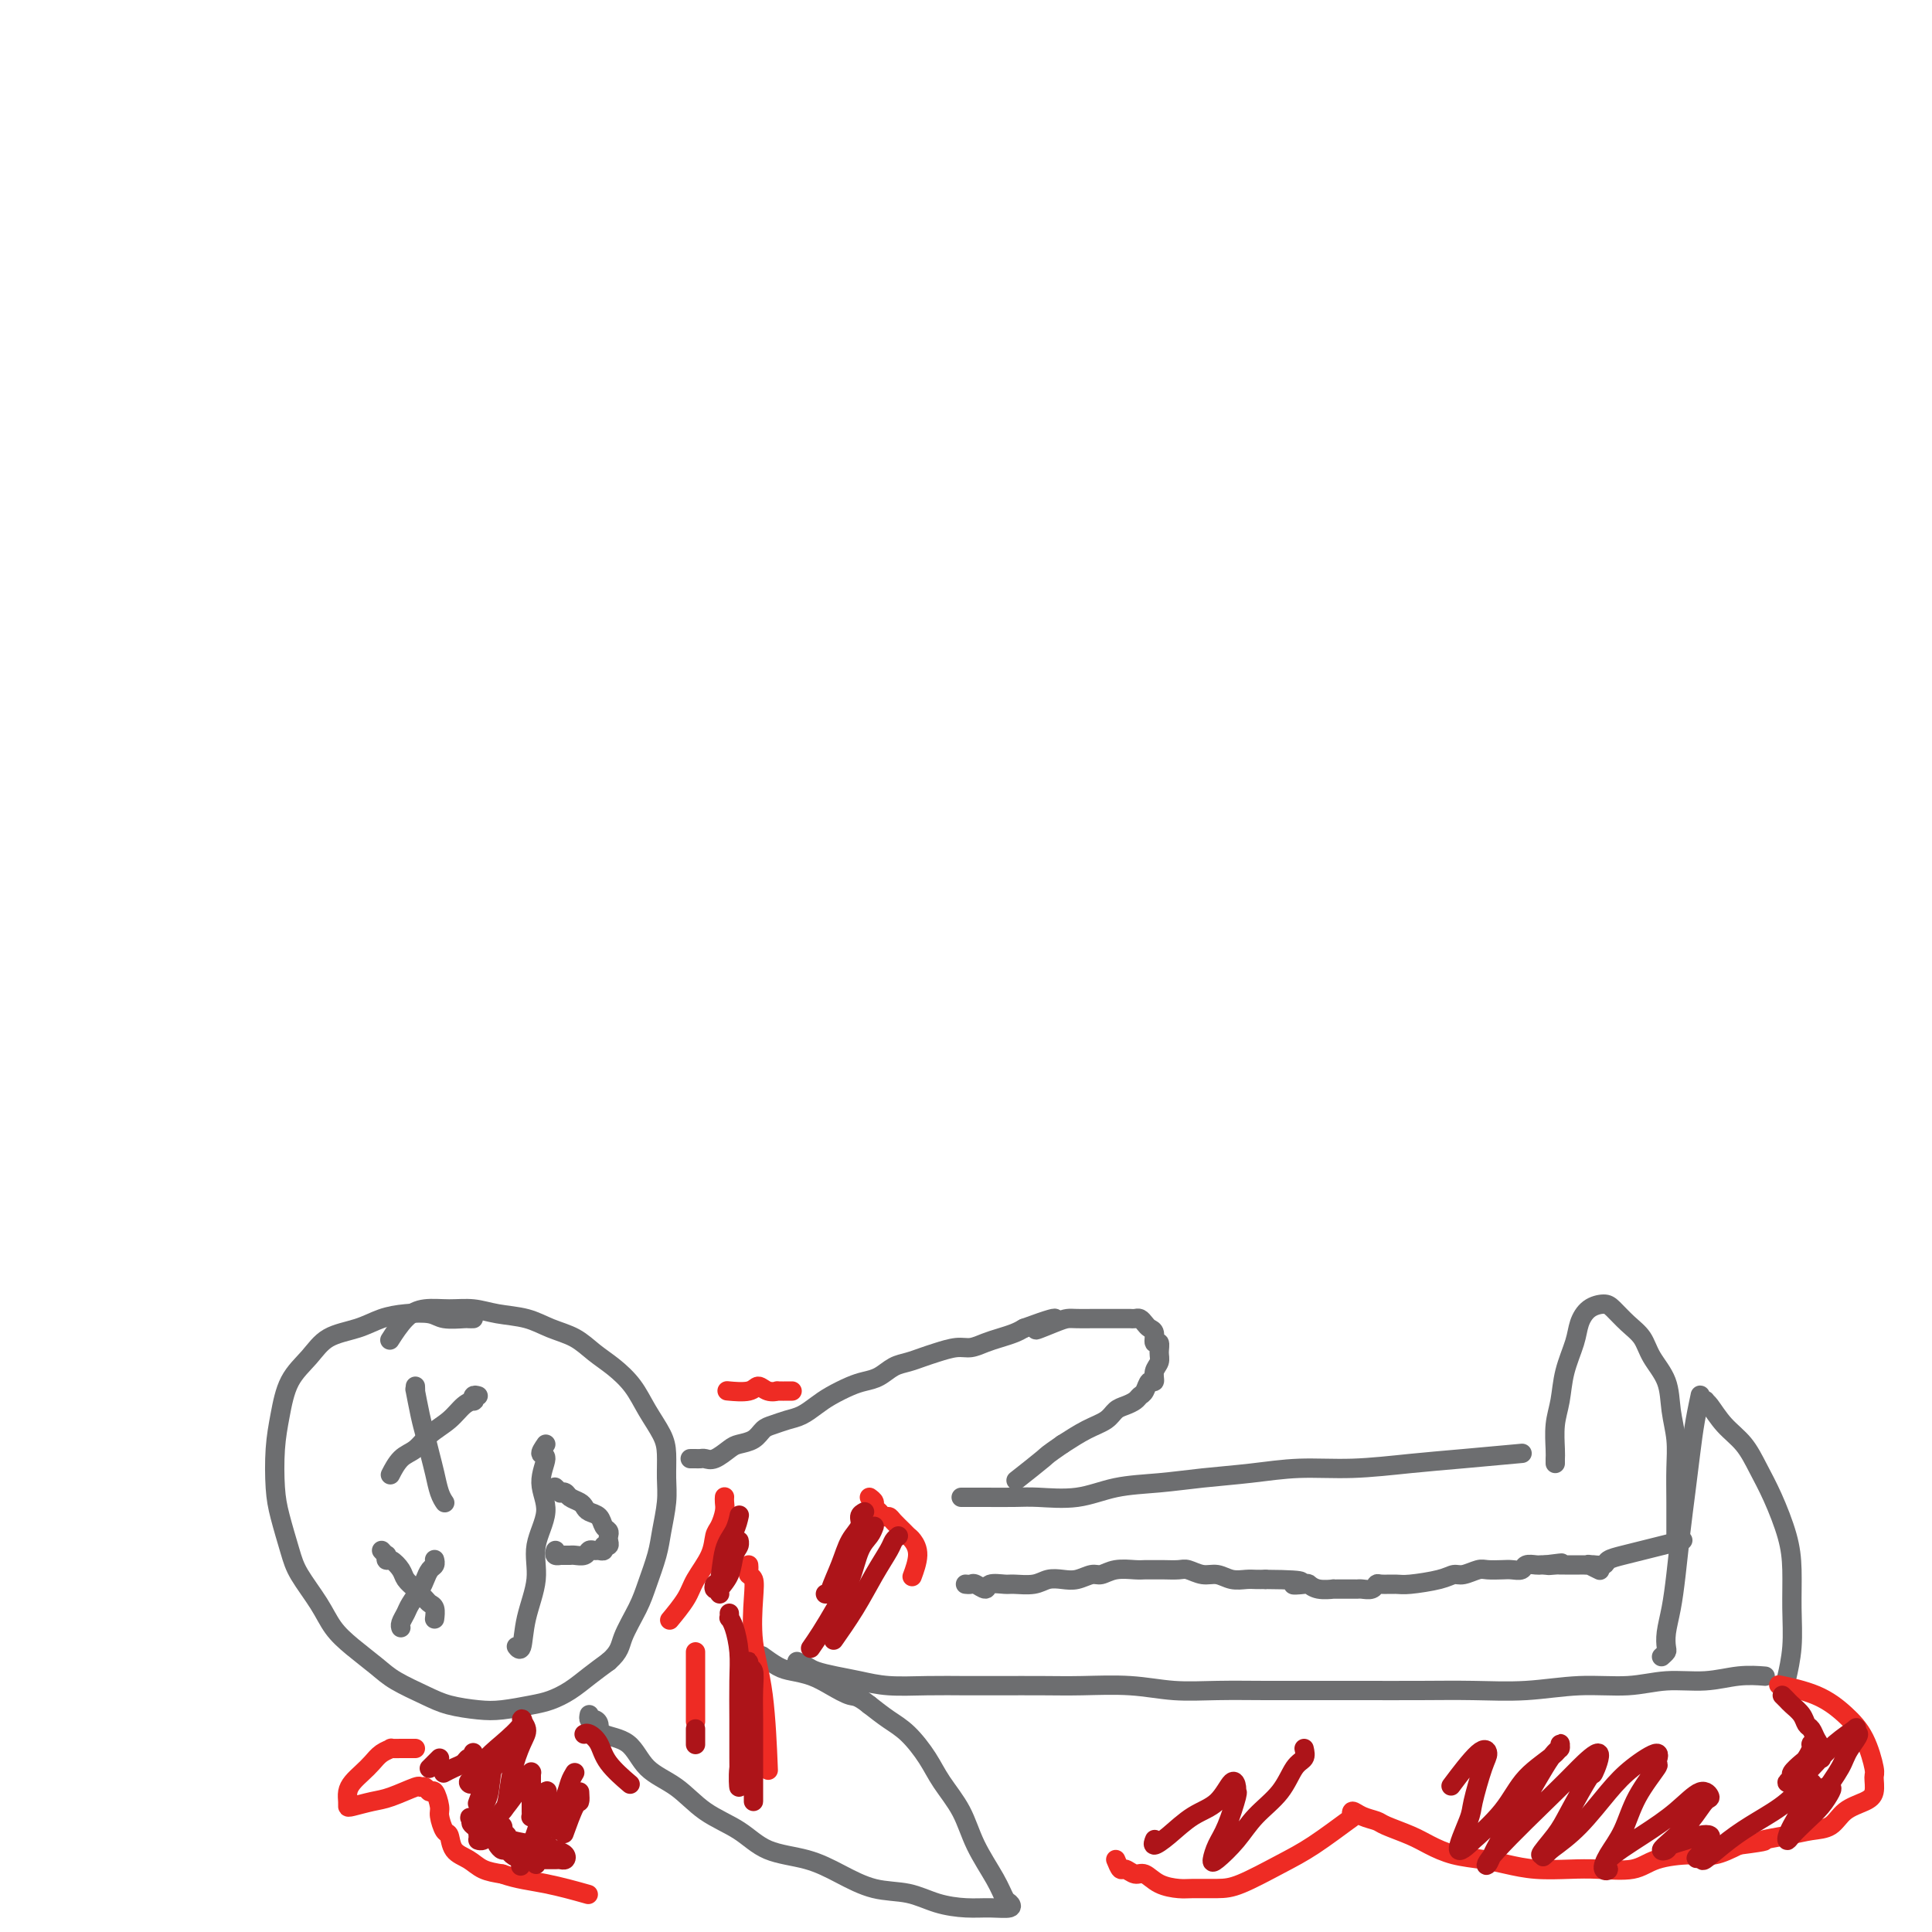 <svg viewBox='0 0 400 400' version='1.1' xmlns='http://www.w3.org/2000/svg' xmlns:xlink='http://www.w3.org/1999/xlink'><g fill='none' stroke='rgb(109,110,112)' stroke-width='4' stroke-linecap='round' stroke-linejoin='round'><path d='M98,273c-0.415,0.008 -0.830,0.016 -1,0c-0.170,-0.016 -0.096,-0.055 -1,0c-0.904,0.055 -2.788,0.203 -4,0c-1.212,-0.203 -1.752,-0.758 -3,-1c-1.248,-0.242 -3.204,-0.173 -5,0c-1.796,0.173 -3.433,0.448 -5,1c-1.567,0.552 -3.064,1.381 -5,2c-1.936,0.619 -4.312,1.029 -6,2c-1.688,0.971 -2.687,2.503 -4,4c-1.313,1.497 -2.938,2.960 -4,5c-1.062,2.040 -1.560,4.657 -2,7c-0.440,2.343 -0.821,4.414 -1,7c-0.179,2.586 -0.154,5.688 0,8c0.154,2.312 0.438,3.833 1,6c0.562,2.167 1.401,4.981 2,7c0.599,2.019 0.958,3.244 2,5c1.042,1.756 2.769,4.045 4,6c1.231,1.955 1.967,3.577 3,5c1.033,1.423 2.364,2.647 4,4c1.636,1.353 3.578,2.835 5,4c1.422,1.165 2.324,2.012 4,3c1.676,0.988 4.125,2.118 6,3c1.875,0.882 3.176,1.516 5,2c1.824,0.484 4.171,0.818 6,1c1.829,0.182 3.139,0.212 5,0c1.861,-0.212 4.272,-0.664 6,-1c1.728,-0.336 2.772,-0.554 4,-1c1.228,-0.446 2.638,-1.120 4,-2c1.362,-0.880 2.675,-1.966 4,-3c1.325,-1.034 2.663,-2.017 4,-3'/><path d='M126,344c2.378,-2.065 2.325,-3.229 3,-5c0.675,-1.771 2.080,-4.150 3,-6c0.920,-1.850 1.357,-3.172 2,-5c0.643,-1.828 1.493,-4.162 2,-6c0.507,-1.838 0.670,-3.179 1,-5c0.330,-1.821 0.825,-4.121 1,-6c0.175,-1.879 0.028,-3.338 0,-5c-0.028,-1.662 0.061,-3.526 0,-5c-0.061,-1.474 -0.273,-2.558 -1,-4c-0.727,-1.442 -1.967,-3.244 -3,-5c-1.033,-1.756 -1.857,-3.467 -3,-5c-1.143,-1.533 -2.603,-2.887 -4,-4c-1.397,-1.113 -2.729,-1.986 -4,-3c-1.271,-1.014 -2.481,-2.171 -4,-3c-1.519,-0.829 -3.346,-1.332 -5,-2c-1.654,-0.668 -3.135,-1.500 -5,-2c-1.865,-0.500 -4.116,-0.666 -6,-1c-1.884,-0.334 -3.402,-0.835 -5,-1c-1.598,-0.165 -3.276,0.005 -5,0c-1.724,-0.005 -3.493,-0.187 -5,0c-1.507,0.187 -2.752,0.743 -4,2c-1.248,1.257 -2.499,3.216 -3,4c-0.501,0.784 -0.250,0.392 0,0'/><path d='M86,287c0.024,0.549 0.048,1.098 0,1c-0.048,-0.098 -0.167,-0.841 0,0c0.167,0.841 0.622,3.268 1,5c0.378,1.732 0.679,2.769 1,4c0.321,1.231 0.661,2.656 1,4c0.339,1.344 0.679,2.608 1,4c0.321,1.392 0.625,2.913 1,4c0.375,1.087 0.821,1.739 1,2c0.179,0.261 0.089,0.130 0,0'/><path d='M99,289c-0.411,-0.116 -0.822,-0.232 -1,0c-0.178,0.232 -0.123,0.813 0,1c0.123,0.187 0.315,-0.021 0,0c-0.315,0.021 -1.137,0.269 -2,1c-0.863,0.731 -1.766,1.944 -3,3c-1.234,1.056 -2.800,1.954 -4,3c-1.200,1.046 -2.033,2.239 -3,3c-0.967,0.761 -2.068,1.089 -3,2c-0.932,0.911 -1.695,2.403 -2,3c-0.305,0.597 -0.153,0.298 0,0'/><path d='M79,321c0.419,0.456 0.837,0.913 1,1c0.163,0.087 0.070,-0.195 0,0c-0.070,0.195 -0.118,0.867 0,1c0.118,0.133 0.403,-0.273 1,0c0.597,0.273 1.508,1.225 2,2c0.492,0.775 0.566,1.372 1,2c0.434,0.628 1.226,1.286 2,2c0.774,0.714 1.528,1.484 2,2c0.472,0.516 0.663,0.777 1,1c0.337,0.223 0.822,0.406 1,1c0.178,0.594 0.051,1.598 0,2c-0.051,0.402 -0.025,0.201 0,0'/><path d='M90,323c-0.023,-0.096 -0.047,-0.193 0,0c0.047,0.193 0.163,0.674 0,1c-0.163,0.326 -0.607,0.496 -1,1c-0.393,0.504 -0.736,1.343 -1,2c-0.264,0.657 -0.449,1.132 -1,2c-0.551,0.868 -1.468,2.128 -2,3c-0.532,0.872 -0.679,1.358 -1,2c-0.321,0.642 -0.817,1.442 -1,2c-0.183,0.558 -0.052,0.874 0,1c0.052,0.126 0.026,0.063 0,0'/><path d='M113,299c-0.579,0.847 -1.158,1.694 -1,2c0.158,0.306 1.053,0.070 1,1c-0.053,0.930 -1.054,3.026 -1,5c0.054,1.974 1.164,3.826 1,6c-0.164,2.174 -1.603,4.670 -2,7c-0.397,2.330 0.247,4.495 0,7c-0.247,2.505 -1.387,5.351 -2,8c-0.613,2.649 -0.700,5.102 -1,6c-0.300,0.898 -0.811,0.242 -1,0c-0.189,-0.242 -0.054,-0.069 0,0c0.054,0.069 0.027,0.035 0,0'/><path d='M115,321c-0.120,0.423 -0.239,0.845 0,1c0.239,0.155 0.837,0.041 1,0c0.163,-0.041 -0.107,-0.010 0,0c0.107,0.010 0.592,-0.001 1,0c0.408,0.001 0.739,0.014 1,0c0.261,-0.014 0.451,-0.057 1,0c0.549,0.057 1.458,0.212 2,0c0.542,-0.212 0.719,-0.793 1,-1c0.281,-0.207 0.668,-0.041 1,0c0.332,0.041 0.611,-0.045 1,0c0.389,0.045 0.889,0.219 1,0c0.111,-0.219 -0.165,-0.833 0,-1c0.165,-0.167 0.773,0.111 1,0c0.227,-0.111 0.073,-0.611 0,-1c-0.073,-0.389 -0.065,-0.668 0,-1c0.065,-0.332 0.186,-0.719 0,-1c-0.186,-0.281 -0.679,-0.457 -1,-1c-0.321,-0.543 -0.471,-1.455 -1,-2c-0.529,-0.545 -1.437,-0.724 -2,-1c-0.563,-0.276 -0.782,-0.649 -1,-1c-0.218,-0.351 -0.436,-0.682 -1,-1c-0.564,-0.318 -1.475,-0.625 -2,-1c-0.525,-0.375 -0.663,-0.819 -1,-1c-0.337,-0.181 -0.874,-0.100 -1,0c-0.126,0.100 0.158,0.219 0,0c-0.158,-0.219 -0.760,-0.777 -1,-1c-0.240,-0.223 -0.120,-0.112 0,0'/><path d='M143,302c-0.088,0.001 -0.176,0.002 0,0c0.176,-0.002 0.618,-0.007 1,0c0.382,0.007 0.706,0.027 1,0c0.294,-0.027 0.558,-0.100 1,0c0.442,0.100 1.063,0.374 2,0c0.937,-0.374 2.190,-1.395 3,-2c0.810,-0.605 1.179,-0.792 2,-1c0.821,-0.208 2.096,-0.436 3,-1c0.904,-0.564 1.439,-1.464 2,-2c0.561,-0.536 1.149,-0.710 2,-1c0.851,-0.290 1.964,-0.697 3,-1c1.036,-0.303 1.996,-0.501 3,-1c1.004,-0.499 2.054,-1.298 3,-2c0.946,-0.702 1.789,-1.305 3,-2c1.211,-0.695 2.788,-1.482 4,-2c1.212,-0.518 2.057,-0.769 3,-1c0.943,-0.231 1.984,-0.443 3,-1c1.016,-0.557 2.008,-1.460 3,-2c0.992,-0.540 1.984,-0.718 3,-1c1.016,-0.282 2.057,-0.667 3,-1c0.943,-0.333 1.788,-0.614 3,-1c1.212,-0.386 2.789,-0.877 4,-1c1.211,-0.123 2.054,0.122 3,0c0.946,-0.122 1.996,-0.610 3,-1c1.004,-0.390 1.963,-0.682 3,-1c1.037,-0.318 2.154,-0.662 3,-1c0.846,-0.338 1.423,-0.669 2,-1'/><path d='M212,275c11.215,-4.132 4.753,-0.964 3,0c-1.753,0.964 1.203,-0.278 3,-1c1.797,-0.722 2.435,-0.926 3,-1c0.565,-0.074 1.057,-0.020 2,0c0.943,0.020 2.336,0.005 3,0c0.664,-0.005 0.598,-0.001 1,0c0.402,0.001 1.274,0.001 2,0c0.726,-0.001 1.308,-0.001 2,0c0.692,0.001 1.495,0.003 2,0c0.505,-0.003 0.712,-0.012 1,0c0.288,0.012 0.655,0.043 1,0c0.345,-0.043 0.666,-0.161 1,0c0.334,0.161 0.682,0.602 1,1c0.318,0.398 0.607,0.754 1,1c0.393,0.246 0.891,0.384 1,1c0.109,0.616 -0.171,1.712 0,2c0.171,0.288 0.793,-0.230 1,0c0.207,0.230 -0.000,1.209 0,2c0.000,0.791 0.207,1.396 0,2c-0.207,0.604 -0.829,1.209 -1,2c-0.171,0.791 0.110,1.770 0,2c-0.110,0.230 -0.610,-0.289 -1,0c-0.390,0.289 -0.671,1.386 -1,2c-0.329,0.614 -0.706,0.745 -1,1c-0.294,0.255 -0.507,0.634 -1,1c-0.493,0.366 -1.268,0.720 -2,1c-0.732,0.280 -1.423,0.488 -2,1c-0.577,0.512 -1.040,1.330 -2,2c-0.960,0.670 -2.417,1.191 -4,2c-1.583,0.809 -3.291,1.904 -5,3'/><path d='M220,299c-3.548,2.452 -2.917,2.083 -4,3c-1.083,0.917 -3.881,3.119 -5,4c-1.119,0.881 -0.560,0.440 0,0'/><path d='M122,355c-0.082,0.439 -0.163,0.877 0,1c0.163,0.123 0.572,-0.070 1,0c0.428,0.070 0.875,0.404 1,1c0.125,0.596 -0.073,1.454 1,2c1.073,0.546 3.416,0.781 5,2c1.584,1.219 2.409,3.422 4,5c1.591,1.578 3.950,2.529 6,4c2.050,1.471 3.792,3.460 6,5c2.208,1.540 4.882,2.630 7,4c2.118,1.370 3.682,3.020 6,4c2.318,0.980 5.391,1.288 8,2c2.609,0.712 4.752,1.827 7,3c2.248,1.173 4.599,2.405 7,3c2.401,0.595 4.851,0.553 7,1c2.149,0.447 3.999,1.384 6,2c2.001,0.616 4.155,0.910 6,1c1.845,0.090 3.380,-0.024 5,0c1.620,0.024 3.325,0.186 4,0c0.675,-0.186 0.320,-0.719 0,-1c-0.320,-0.281 -0.606,-0.311 -1,-1c-0.394,-0.689 -0.894,-2.038 -2,-4c-1.106,-1.962 -2.816,-4.539 -4,-7c-1.184,-2.461 -1.842,-4.808 -3,-7c-1.158,-2.192 -2.816,-4.228 -4,-6c-1.184,-1.772 -1.895,-3.279 -3,-5c-1.105,-1.721 -2.605,-3.656 -4,-5c-1.395,-1.344 -2.684,-2.098 -4,-3c-1.316,-0.902 -2.658,-1.951 -4,-3'/><path d='M180,353c-2.570,-2.062 -2.994,-1.717 -4,-2c-1.006,-0.283 -2.592,-1.194 -4,-2c-1.408,-0.806 -2.636,-1.508 -4,-2c-1.364,-0.492 -2.863,-0.773 -4,-1c-1.137,-0.227 -1.913,-0.401 -3,-1c-1.087,-0.599 -2.485,-1.623 -3,-2c-0.515,-0.377 -0.147,-0.108 0,0c0.147,0.108 0.074,0.054 0,0'/><path d='M165,344c0.709,0.334 1.418,0.668 2,1c0.582,0.332 1.037,0.663 2,1c0.963,0.337 2.433,0.679 4,1c1.567,0.321 3.230,0.622 5,1c1.770,0.378 3.647,0.833 6,1c2.353,0.167 5.181,0.045 8,0c2.819,-0.045 5.630,-0.013 8,0c2.370,0.013 4.301,0.007 7,0c2.699,-0.007 6.167,-0.016 9,0c2.833,0.016 5.030,0.057 8,0c2.970,-0.057 6.713,-0.211 10,0c3.287,0.211 6.116,0.789 9,1c2.884,0.211 5.821,0.057 9,0c3.179,-0.057 6.600,-0.015 10,0c3.400,0.015 6.778,0.005 10,0c3.222,-0.005 6.286,-0.005 10,0c3.714,0.005 8.077,0.017 12,0c3.923,-0.017 7.407,-0.061 11,0c3.593,0.061 7.295,0.228 11,0c3.705,-0.228 7.413,-0.849 11,-1c3.587,-0.151 7.053,0.170 10,0c2.947,-0.170 5.375,-0.830 8,-1c2.625,-0.170 5.446,0.150 8,0c2.554,-0.150 4.842,-0.771 7,-1c2.158,-0.229 4.188,-0.065 5,0c0.812,0.065 0.406,0.033 0,0'/><path d='M199,310c1.197,0.001 2.393,0.002 3,0c0.607,-0.002 0.623,-0.007 2,0c1.377,0.007 4.115,0.027 6,0c1.885,-0.027 2.916,-0.101 5,0c2.084,0.101 5.222,0.378 8,0c2.778,-0.378 5.197,-1.412 8,-2c2.803,-0.588 5.990,-0.731 9,-1c3.010,-0.269 5.841,-0.664 9,-1c3.159,-0.336 6.645,-0.615 10,-1c3.355,-0.385 6.578,-0.877 10,-1c3.422,-0.123 7.041,0.125 11,0c3.959,-0.125 8.257,-0.621 12,-1c3.743,-0.379 6.931,-0.640 11,-1c4.069,-0.360 9.020,-0.817 11,-1c1.980,-0.183 0.990,-0.091 0,0'/><path d='M322,303c-0.007,-0.317 -0.014,-0.635 0,-1c0.014,-0.365 0.049,-0.779 0,-2c-0.049,-1.221 -0.182,-3.250 0,-5c0.182,-1.750 0.681,-3.222 1,-5c0.319,-1.778 0.460,-3.864 1,-6c0.540,-2.136 1.481,-4.322 2,-6c0.519,-1.678 0.617,-2.847 1,-4c0.383,-1.153 1.051,-2.290 2,-3c0.949,-0.710 2.178,-0.992 3,-1c0.822,-0.008 1.236,0.257 2,1c0.764,0.743 1.878,1.964 3,3c1.122,1.036 2.252,1.885 3,3c0.748,1.115 1.115,2.494 2,4c0.885,1.506 2.290,3.137 3,5c0.710,1.863 0.726,3.957 1,6c0.274,2.043 0.805,4.034 1,6c0.195,1.966 0.052,3.909 0,6c-0.052,2.091 -0.014,4.332 0,7c0.014,2.668 0.004,5.762 0,7c-0.004,1.238 -0.002,0.619 0,0'/><path d='M344,343c0.416,-0.371 0.832,-0.742 1,-1c0.168,-0.258 0.086,-0.405 0,-1c-0.086,-0.595 -0.178,-1.640 0,-3c0.178,-1.360 0.625,-3.037 1,-5c0.375,-1.963 0.678,-4.214 1,-7c0.322,-2.786 0.665,-6.108 1,-9c0.335,-2.892 0.663,-5.356 1,-8c0.337,-2.644 0.683,-5.469 1,-8c0.317,-2.531 0.606,-4.769 1,-7c0.394,-2.231 0.892,-4.454 1,-5c0.108,-0.546 -0.173,0.584 0,1c0.173,0.416 0.801,0.119 1,0c0.199,-0.119 -0.033,-0.060 0,0c0.033,0.060 0.329,0.119 1,1c0.671,0.881 1.717,2.583 3,4c1.283,1.417 2.803,2.550 4,4c1.197,1.450 2.072,3.217 3,5c0.928,1.783 1.910,3.580 3,6c1.090,2.420 2.288,5.462 3,8c0.712,2.538 0.937,4.572 1,7c0.063,2.428 -0.035,5.249 0,8c0.035,2.751 0.202,5.433 0,8c-0.202,2.567 -0.772,5.019 -1,6c-0.228,0.981 -0.114,0.490 0,0'/><path d='M200,328c-0.099,-0.010 -0.197,-0.021 0,0c0.197,0.021 0.690,0.072 1,0c0.310,-0.072 0.437,-0.268 1,0c0.563,0.268 1.561,1.001 2,1c0.439,-0.001 0.319,-0.736 1,-1c0.681,-0.264 2.163,-0.057 3,0c0.837,0.057 1.028,-0.036 2,0c0.972,0.036 2.726,0.202 4,0c1.274,-0.202 2.070,-0.771 3,-1c0.930,-0.229 1.994,-0.118 3,0c1.006,0.118 1.954,0.242 3,0c1.046,-0.242 2.191,-0.849 3,-1c0.809,-0.151 1.281,0.156 2,0c0.719,-0.156 1.686,-0.774 3,-1c1.314,-0.226 2.975,-0.060 4,0c1.025,0.060 1.415,0.015 2,0c0.585,-0.015 1.367,0.000 2,0c0.633,-0.000 1.117,-0.015 2,0c0.883,0.015 2.165,0.060 3,0c0.835,-0.060 1.225,-0.226 2,0c0.775,0.226 1.937,0.845 3,1c1.063,0.155 2.028,-0.155 3,0c0.972,0.155 1.951,0.773 3,1c1.049,0.227 2.167,0.061 3,0c0.833,-0.061 1.381,-0.017 2,0c0.619,0.017 1.310,0.009 2,0'/><path d='M262,327c10.840,0.067 6.941,0.736 6,1c-0.941,0.264 1.077,0.123 2,0c0.923,-0.123 0.752,-0.229 1,0c0.248,0.229 0.917,0.793 2,1c1.083,0.207 2.580,0.055 3,0c0.420,-0.055 -0.238,-0.015 0,0c0.238,0.015 1.372,0.004 2,0c0.628,-0.004 0.749,0.000 1,0c0.251,-0.000 0.631,-0.004 1,0c0.369,0.004 0.727,0.015 1,0c0.273,-0.015 0.461,-0.057 1,0c0.539,0.057 1.429,0.212 2,0c0.571,-0.212 0.824,-0.792 1,-1c0.176,-0.208 0.274,-0.046 1,0c0.726,0.046 2.080,-0.025 3,0c0.920,0.025 1.405,0.147 3,0c1.595,-0.147 4.299,-0.561 6,-1c1.701,-0.439 2.399,-0.902 3,-1c0.601,-0.098 1.105,0.170 2,0c0.895,-0.170 2.180,-0.776 3,-1c0.820,-0.224 1.174,-0.064 2,0c0.826,0.064 2.123,0.031 3,0c0.877,-0.031 1.334,-0.061 2,0c0.666,0.061 1.540,0.212 2,0c0.460,-0.212 0.505,-0.789 1,-1c0.495,-0.211 1.441,-0.057 2,0c0.559,0.057 0.731,0.016 1,0c0.269,-0.016 0.634,-0.008 1,0'/><path d='M320,324c6.056,-0.774 2.196,-0.207 1,0c-1.196,0.207 0.271,0.056 1,0c0.729,-0.056 0.720,-0.015 1,0c0.280,0.015 0.849,0.004 1,0c0.151,-0.004 -0.114,-0.001 0,0c0.114,0.001 0.609,0.001 1,0c0.391,-0.001 0.677,-0.001 1,0c0.323,0.001 0.682,0.004 1,0c0.318,-0.004 0.593,-0.015 1,0c0.407,0.015 0.944,0.056 1,0c0.056,-0.056 -0.370,-0.207 0,0c0.370,0.207 1.534,0.774 2,1c0.466,0.226 0.233,0.113 0,0'/><path d='M330,324c0.057,0.006 0.114,0.013 0,0c-0.114,-0.013 -0.401,-0.045 0,0c0.401,0.045 1.488,0.167 2,0c0.512,-0.167 0.450,-0.623 1,-1c0.550,-0.377 1.714,-0.676 3,-1c1.286,-0.324 2.695,-0.675 4,-1c1.305,-0.325 2.505,-0.626 4,-1c1.495,-0.374 3.284,-0.821 4,-1c0.716,-0.179 0.358,-0.089 0,0'/></g>
<g fill='none' stroke='rgb(238,43,36)' stroke-width='4' stroke-linecap='round' stroke-linejoin='round'><path d='M150,310c0.006,-0.074 0.012,-0.149 0,0c-0.012,0.149 -0.043,0.520 0,1c0.043,0.480 0.159,1.069 0,2c-0.159,0.931 -0.593,2.204 -1,3c-0.407,0.796 -0.785,1.114 -1,2c-0.215,0.886 -0.265,2.340 -1,4c-0.735,1.660 -2.156,3.528 -3,5c-0.844,1.472 -1.112,2.550 -2,4c-0.888,1.450 -2.397,3.271 -3,4c-0.603,0.729 -0.302,0.364 0,0'/><path d='M86,362c-0.323,-0.000 -0.645,-0.001 -1,0c-0.355,0.001 -0.742,0.002 -1,0c-0.258,-0.002 -0.387,-0.009 -1,0c-0.613,0.009 -1.711,0.033 -2,0c-0.289,-0.033 0.231,-0.122 0,0c-0.231,0.122 -1.215,0.455 -2,1c-0.785,0.545 -1.373,1.301 -2,2c-0.627,0.699 -1.292,1.339 -2,2c-0.708,0.661 -1.457,1.341 -2,2c-0.543,0.659 -0.879,1.298 -1,2c-0.121,0.702 -0.026,1.468 0,2c0.026,0.532 -0.017,0.828 0,1c0.017,0.172 0.095,0.218 1,0c0.905,-0.218 2.638,-0.701 4,-1c1.362,-0.299 2.354,-0.415 4,-1c1.646,-0.585 3.946,-1.638 5,-2c1.054,-0.362 0.861,-0.034 1,0c0.139,0.034 0.611,-0.225 1,0c0.389,0.225 0.696,0.933 1,1c0.304,0.067 0.607,-0.506 1,0c0.393,0.506 0.877,2.093 1,3c0.123,0.907 -0.116,1.135 0,2c0.116,0.865 0.585,2.368 1,3c0.415,0.632 0.774,0.393 1,1c0.226,0.607 0.318,2.060 1,3c0.682,0.940 1.953,1.369 3,2c1.047,0.631 1.871,1.466 3,2c1.129,0.534 2.565,0.767 4,1'/><path d='M104,388c3.107,1.107 5.875,1.375 9,2c3.125,0.625 6.607,1.607 8,2c1.393,0.393 0.696,0.196 0,0'/><path d='M231,385c0.358,0.879 0.717,1.759 1,2c0.283,0.241 0.492,-0.156 1,0c0.508,0.156 1.316,0.865 2,1c0.684,0.135 1.242,-0.303 2,0c0.758,0.303 1.714,1.349 3,2c1.286,0.651 2.902,0.908 4,1c1.098,0.092 1.679,0.018 3,0c1.321,-0.018 3.381,0.019 5,0c1.619,-0.019 2.798,-0.095 5,-1c2.202,-0.905 5.426,-2.639 8,-4c2.574,-1.361 4.498,-2.348 7,-4c2.502,-1.652 5.581,-3.970 7,-5c1.419,-1.030 1.179,-0.771 1,-1c-0.179,-0.229 -0.295,-0.945 0,-1c0.295,-0.055 1.001,0.551 2,1c0.999,0.449 2.292,0.740 3,1c0.708,0.260 0.832,0.489 2,1c1.168,0.511 3.381,1.302 5,2c1.619,0.698 2.643,1.301 4,2c1.357,0.699 3.047,1.494 5,2c1.953,0.506 4.168,0.724 6,1c1.832,0.276 3.281,0.612 5,1c1.719,0.388 3.710,0.830 6,1c2.290,0.170 4.881,0.070 7,0c2.119,-0.070 3.766,-0.108 6,0c2.234,0.108 5.054,0.363 7,0c1.946,-0.363 3.016,-1.345 5,-2c1.984,-0.655 4.880,-0.984 7,-1c2.120,-0.016 3.463,0.281 5,0c1.537,-0.281 3.269,-1.141 5,-2'/><path d='M360,382c7.393,-0.954 4.875,-0.840 5,-1c0.125,-0.160 2.894,-0.595 5,-1c2.106,-0.405 3.549,-0.779 5,-1c1.451,-0.221 2.910,-0.291 4,-1c1.090,-0.709 1.810,-2.059 3,-3c1.190,-0.941 2.850,-1.472 4,-2c1.150,-0.528 1.789,-1.053 2,-2c0.211,-0.947 -0.008,-2.316 0,-3c0.008,-0.684 0.243,-0.684 0,-2c-0.243,-1.316 -0.963,-3.946 -2,-6c-1.037,-2.054 -2.391,-3.530 -4,-5c-1.609,-1.470 -3.472,-2.934 -6,-4c-2.528,-1.066 -5.722,-1.733 -7,-2c-1.278,-0.267 -0.639,-0.133 0,0'/><path d='M164,288c-1.314,0.010 -2.629,0.021 -3,0c-0.371,-0.021 0.201,-0.072 0,0c-0.201,0.072 -1.175,0.268 -2,0c-0.825,-0.268 -1.499,-1.000 -2,-1c-0.501,-0.000 -0.827,0.731 -2,1c-1.173,0.269 -3.192,0.077 -4,0c-0.808,-0.077 -0.404,-0.038 0,0'/><path d='M144,342c0.000,0.886 0.000,1.772 0,2c0.000,0.228 0.000,-0.201 0,0c0.000,0.201 0.000,1.032 0,2c0.000,0.968 0.000,2.074 0,3c0.000,0.926 0.000,1.672 0,3c0.000,1.328 0.000,3.236 0,4c0.000,0.764 0.000,0.382 0,0'/><path d='M155,324c0.029,0.323 0.059,0.645 0,1c-0.059,0.355 -0.205,0.742 0,1c0.205,0.258 0.763,0.387 1,1c0.237,0.613 0.155,1.711 0,4c-0.155,2.289 -0.382,5.768 0,9c0.382,3.232 1.372,6.216 2,11c0.628,4.784 0.894,11.367 1,14c0.106,2.633 0.053,1.317 0,0'/><path d='M180,310c0.447,0.331 0.893,0.663 1,1c0.107,0.337 -0.127,0.681 0,1c0.127,0.319 0.615,0.614 1,1c0.385,0.386 0.667,0.863 1,1c0.333,0.137 0.719,-0.067 1,0c0.281,0.067 0.458,0.403 1,1c0.542,0.597 1.448,1.453 2,2c0.552,0.547 0.750,0.785 1,1c0.250,0.215 0.552,0.408 1,1c0.448,0.592 1.044,1.582 1,3c-0.044,1.418 -0.727,3.262 -1,4c-0.273,0.738 -0.137,0.369 0,0'/></g>
<g fill='none' stroke='rgb(173,20,25)' stroke-width='4' stroke-linecap='round' stroke-linejoin='round'><path d='M369,351c0.364,0.355 0.727,0.710 1,1c0.273,0.290 0.454,0.515 1,1c0.546,0.485 1.456,1.232 2,2c0.544,0.768 0.720,1.558 1,2c0.280,0.442 0.663,0.535 1,1c0.337,0.465 0.627,1.303 1,2c0.373,0.697 0.828,1.254 1,2c0.172,0.746 0.060,1.680 0,2c-0.060,0.320 -0.068,0.026 0,0c0.068,-0.026 0.210,0.217 0,0c-0.210,-0.217 -0.773,-0.893 -1,-1c-0.227,-0.107 -0.117,0.357 0,0c0.117,-0.357 0.240,-1.533 0,-2c-0.240,-0.467 -0.843,-0.223 -1,0c-0.157,0.223 0.131,0.427 0,1c-0.131,0.573 -0.680,1.516 -1,2c-0.320,0.484 -0.409,0.508 -1,1c-0.591,0.492 -1.684,1.451 -2,2c-0.316,0.549 0.144,0.689 0,1c-0.144,0.311 -0.893,0.793 -1,1c-0.107,0.207 0.427,0.139 1,0c0.573,-0.139 1.183,-0.350 2,-1c0.817,-0.650 1.840,-1.741 3,-3c1.160,-1.259 2.455,-2.688 4,-4c1.545,-1.312 3.339,-2.507 4,-3c0.661,-0.493 0.189,-0.284 0,0c-0.189,0.284 -0.094,0.642 0,1'/><path d='M384,359c1.854,-0.722 -0.012,1.474 -1,3c-0.988,1.526 -1.099,2.383 -2,4c-0.901,1.617 -2.594,3.996 -4,6c-1.406,2.004 -2.527,3.634 -3,4c-0.473,0.366 -0.299,-0.533 0,-1c0.299,-0.467 0.725,-0.504 1,-1c0.275,-0.496 0.401,-1.452 1,-2c0.599,-0.548 1.672,-0.688 2,-1c0.328,-0.312 -0.089,-0.797 0,-1c0.089,-0.203 0.683,-0.125 1,0c0.317,0.125 0.358,0.298 0,1c-0.358,0.702 -1.115,1.935 -2,3c-0.885,1.065 -1.896,1.963 -3,3c-1.104,1.037 -2.299,2.212 -3,3c-0.701,0.788 -0.907,1.189 -1,1c-0.093,-0.189 -0.074,-0.967 1,-3c1.074,-2.033 3.202,-5.321 4,-7c0.798,-1.679 0.267,-1.749 0,-2c-0.267,-0.251 -0.268,-0.682 -1,0c-0.732,0.682 -2.193,2.478 -4,4c-1.807,1.522 -3.958,2.769 -6,4c-2.042,1.231 -3.973,2.447 -6,4c-2.027,1.553 -4.151,3.444 -5,4c-0.849,0.556 -0.425,-0.222 0,-1'/><path d='M353,384c-3.466,1.833 -1.130,-0.084 0,-1c1.130,-0.916 1.055,-0.831 1,-1c-0.055,-0.169 -0.088,-0.592 0,-1c0.088,-0.408 0.298,-0.799 0,-1c-0.298,-0.201 -1.104,-0.210 -2,0c-0.896,0.210 -1.882,0.640 -3,1c-1.118,0.360 -2.368,0.649 -3,1c-0.632,0.351 -0.646,0.763 -1,1c-0.354,0.237 -1.046,0.300 -1,0c0.046,-0.300 0.832,-0.963 2,-2c1.168,-1.037 2.720,-2.449 4,-4c1.280,-1.551 2.289,-3.242 3,-4c0.711,-0.758 1.124,-0.582 1,-1c-0.124,-0.418 -0.785,-1.429 -2,-1c-1.215,0.429 -2.985,2.299 -5,4c-2.015,1.701 -4.276,3.233 -7,5c-2.724,1.767 -5.912,3.770 -7,5c-1.088,1.230 -0.078,1.686 0,2c0.078,0.314 -0.776,0.486 -1,0c-0.224,-0.486 0.184,-1.630 1,-3c0.816,-1.370 2.041,-2.965 3,-5c0.959,-2.035 1.654,-4.509 3,-7c1.346,-2.491 3.345,-4.998 4,-6c0.655,-1.002 -0.035,-0.499 0,-1c0.035,-0.501 0.794,-2.007 0,-2c-0.794,0.007 -3.141,1.528 -5,3c-1.859,1.472 -3.231,2.896 -5,5c-1.769,2.104 -3.934,4.887 -6,7c-2.066,2.113 -4.033,3.557 -6,5'/><path d='M321,383c-3.242,2.982 -0.346,0.436 0,0c0.346,-0.436 -1.857,1.236 -2,1c-0.143,-0.236 1.773,-2.382 3,-4c1.227,-1.618 1.766,-2.708 3,-5c1.234,-2.292 3.164,-5.787 4,-7c0.836,-1.213 0.577,-0.144 1,-1c0.423,-0.856 1.528,-3.638 1,-4c-0.528,-0.362 -2.687,1.697 -4,3c-1.313,1.303 -1.778,1.849 -5,5c-3.222,3.151 -9.200,8.907 -12,12c-2.800,3.093 -2.421,3.524 -2,3c0.421,-0.524 0.883,-2.002 2,-4c1.117,-1.998 2.889,-4.517 5,-8c2.111,-3.483 4.560,-7.929 6,-10c1.440,-2.071 1.869,-1.768 2,-2c0.131,-0.232 -0.037,-0.999 0,-1c0.037,-0.001 0.280,0.763 -1,2c-1.280,1.237 -4.083,2.947 -6,5c-1.917,2.053 -2.948,4.449 -5,7c-2.052,2.551 -5.126,5.257 -6,6c-0.874,0.743 0.452,-0.476 0,0c-0.452,0.476 -2.681,2.647 -3,2c-0.319,-0.647 1.271,-4.113 2,-6c0.729,-1.887 0.597,-2.196 1,-4c0.403,-1.804 1.340,-5.102 2,-7c0.660,-1.898 1.043,-2.395 1,-3c-0.043,-0.605 -0.512,-1.317 -2,0c-1.488,1.317 -3.997,4.662 -5,6c-1.003,1.338 -0.502,0.669 0,0'/><path d='M270,362c0.170,0.739 0.339,1.477 0,2c-0.339,0.523 -1.187,0.830 -2,2c-0.813,1.170 -1.592,3.202 -3,5c-1.408,1.798 -3.447,3.363 -5,5c-1.553,1.637 -2.621,3.347 -4,5c-1.379,1.653 -3.070,3.248 -4,4c-0.930,0.752 -1.101,0.661 -1,0c0.101,-0.661 0.472,-1.892 1,-3c0.528,-1.108 1.211,-2.094 2,-4c0.789,-1.906 1.682,-4.732 2,-6c0.318,-1.268 0.060,-0.977 0,-1c-0.060,-0.023 0.077,-0.361 0,-1c-0.077,-0.639 -0.368,-1.578 -1,-1c-0.632,0.578 -1.605,2.673 -3,4c-1.395,1.327 -3.211,1.886 -5,3c-1.789,1.114 -3.552,2.783 -5,4c-1.448,1.217 -2.582,1.981 -3,2c-0.418,0.019 -0.119,-0.709 0,-1c0.119,-0.291 0.060,-0.146 0,0'/><path d='M179,313c-0.472,0.257 -0.943,0.514 -1,1c-0.057,0.486 0.301,1.202 0,2c-0.301,0.798 -1.261,1.678 -2,3c-0.739,1.322 -1.256,3.086 -2,5c-0.744,1.914 -1.716,3.977 -2,5c-0.284,1.023 0.120,1.006 0,1c-0.120,-0.006 -0.763,-0.002 -1,0c-0.237,0.002 -0.068,0.000 0,0c0.068,-0.000 0.034,-0.000 0,0'/><path d='M181,316c-0.238,0.648 -0.476,1.296 -1,2c-0.524,0.704 -1.335,1.464 -2,3c-0.665,1.536 -1.184,3.848 -2,6c-0.816,2.152 -1.930,4.144 -3,6c-1.070,1.856 -2.096,3.577 -3,5c-0.904,1.423 -1.687,2.550 -2,3c-0.313,0.450 -0.157,0.225 0,0'/><path d='M186,318c-0.376,0.304 -0.753,0.608 -1,1c-0.247,0.392 -0.365,0.873 -1,2c-0.635,1.127 -1.789,2.900 -3,5c-1.211,2.100 -2.480,4.527 -4,7c-1.520,2.473 -3.291,4.992 -4,6c-0.709,1.008 -0.354,0.504 0,0'/><path d='M151,334c0.022,0.452 0.044,0.904 0,1c-0.044,0.096 -0.155,-0.164 0,0c0.155,0.164 0.577,0.753 1,2c0.423,1.247 0.846,3.151 1,5c0.154,1.849 0.040,3.643 0,6c-0.040,2.357 -0.007,5.278 0,8c0.007,2.722 -0.013,5.246 0,8c0.013,2.754 0.060,5.739 0,6c-0.060,0.261 -0.226,-2.202 0,-4c0.226,-1.798 0.846,-2.931 1,-5c0.154,-2.069 -0.156,-5.073 0,-8c0.156,-2.927 0.778,-5.778 1,-7c0.222,-1.222 0.046,-0.815 0,-1c-0.046,-0.185 0.040,-0.964 0,-1c-0.040,-0.036 -0.207,0.669 0,1c0.207,0.331 0.788,0.286 1,1c0.212,0.714 0.057,2.186 0,4c-0.057,1.814 -0.015,3.971 0,6c0.015,2.029 0.004,3.931 0,7c-0.004,3.069 -0.001,7.305 0,9c0.001,1.695 0.001,0.847 0,0'/><path d='M144,358c0.000,0.014 0.000,0.029 0,0c0.000,-0.029 0.000,-0.100 0,0c0.000,0.100 0.000,0.373 0,1c0.000,0.627 0.000,1.608 0,2c0.000,0.392 0.000,0.196 0,0'/><path d='M153,314c0.059,-0.266 0.117,-0.532 0,0c-0.117,0.532 -0.411,1.861 -1,3c-0.589,1.139 -1.475,2.089 -2,4c-0.525,1.911 -0.689,4.782 -1,6c-0.311,1.218 -0.771,0.784 -1,1c-0.229,0.216 -0.229,1.082 0,1c0.229,-0.082 0.688,-1.112 1,-2c0.312,-0.888 0.477,-1.633 1,-3c0.523,-1.367 1.405,-3.357 2,-4c0.595,-0.643 0.904,0.061 1,0c0.096,-0.061 -0.020,-0.885 0,-1c0.020,-0.115 0.177,0.481 0,1c-0.177,0.519 -0.688,0.962 -1,2c-0.312,1.038 -0.424,2.670 -1,4c-0.576,1.330 -1.617,2.358 -2,3c-0.383,0.642 -0.110,0.898 0,1c0.110,0.102 0.055,0.051 0,0'/><path d='M103,382c0.326,0.445 0.653,0.890 1,1c0.347,0.110 0.715,-0.114 1,0c0.285,0.114 0.486,0.567 1,1c0.514,0.433 1.342,0.848 2,1c0.658,0.152 1.146,0.042 2,0c0.854,-0.042 2.072,-0.014 3,0c0.928,0.014 1.564,0.015 2,0c0.436,-0.015 0.671,-0.045 1,0c0.329,0.045 0.753,0.167 1,0c0.247,-0.167 0.315,-0.623 0,-1c-0.315,-0.377 -1.015,-0.677 -2,-1c-0.985,-0.323 -2.254,-0.671 -4,-1c-1.746,-0.329 -3.968,-0.640 -5,-1c-1.032,-0.360 -0.874,-0.769 -1,-1c-0.126,-0.231 -0.535,-0.284 -1,0c-0.465,0.284 -0.987,0.903 -1,1c-0.013,0.097 0.484,-0.329 1,0c0.516,0.329 1.053,1.413 2,2c0.947,0.587 2.306,0.677 3,1c0.694,0.323 0.722,0.879 1,1c0.278,0.121 0.804,-0.193 1,0c0.196,0.193 0.062,0.893 0,1c-0.062,0.107 -0.051,-0.378 -1,-1c-0.949,-0.622 -2.856,-1.382 -4,-2c-1.144,-0.618 -1.523,-1.093 -3,-2c-1.477,-0.907 -4.051,-2.244 -5,-3c-0.949,-0.756 -0.271,-0.930 0,-1c0.271,-0.070 0.136,-0.035 0,0'/><path d='M98,377c-1.816,-1.397 0.144,-0.389 1,0c0.856,0.389 0.608,0.161 1,0c0.392,-0.161 1.424,-0.254 2,0c0.576,0.254 0.698,0.855 1,1c0.302,0.145 0.786,-0.168 1,0c0.214,0.168 0.159,0.816 0,1c-0.159,0.184 -0.420,-0.095 -1,0c-0.580,0.095 -1.478,0.563 -2,1c-0.522,0.437 -0.669,0.843 -1,1c-0.331,0.157 -0.847,0.066 -1,0c-0.153,-0.066 0.057,-0.107 0,-1c-0.057,-0.893 -0.383,-2.640 0,-4c0.383,-1.360 1.473,-2.334 2,-4c0.527,-1.666 0.489,-4.023 1,-6c0.511,-1.977 1.569,-3.572 2,-4c0.431,-0.428 0.235,0.312 0,1c-0.235,0.688 -0.509,1.325 -1,2c-0.491,0.675 -1.200,1.388 -2,3c-0.800,1.612 -1.690,4.122 -2,5c-0.310,0.878 -0.041,0.123 0,0c0.041,-0.123 -0.145,0.386 0,0c0.145,-0.386 0.622,-1.667 1,-3c0.378,-1.333 0.658,-2.718 1,-4c0.342,-1.282 0.746,-2.461 1,-3c0.254,-0.539 0.358,-0.440 0,0c-0.358,0.440 -1.179,1.220 -2,2'/><path d='M100,365c-0.691,0.942 -1.418,2.297 -2,3c-0.582,0.703 -1.020,0.753 -1,1c0.020,0.247 0.498,0.692 1,0c0.502,-0.692 1.029,-2.519 2,-4c0.971,-1.481 2.388,-2.614 4,-4c1.612,-1.386 3.420,-3.023 4,-4c0.580,-0.977 -0.068,-1.292 0,-1c0.068,0.292 0.852,1.191 1,2c0.148,0.809 -0.341,1.526 -1,3c-0.659,1.474 -1.487,3.703 -2,6c-0.513,2.297 -0.709,4.662 -1,6c-0.291,1.338 -0.677,1.651 -1,2c-0.323,0.349 -0.584,0.735 0,0c0.584,-0.735 2.013,-2.591 3,-4c0.987,-1.409 1.532,-2.372 2,-3c0.468,-0.628 0.857,-0.920 1,-1c0.143,-0.080 0.038,0.052 0,0c-0.038,-0.052 -0.010,-0.287 0,0c0.010,0.287 0.002,1.098 0,2c-0.002,0.902 0.002,1.896 0,3c-0.002,1.104 -0.012,2.317 0,3c0.012,0.683 0.045,0.835 0,1c-0.045,0.165 -0.167,0.343 0,0c0.167,-0.343 0.622,-1.208 1,-2c0.378,-0.792 0.679,-1.512 1,-2c0.321,-0.488 0.660,-0.744 1,-1'/><path d='M113,371c0.501,-0.555 0.253,0.059 0,1c-0.253,0.941 -0.511,2.211 -1,4c-0.489,1.789 -1.209,4.097 -2,6c-0.791,1.903 -1.655,3.401 -2,4c-0.345,0.599 -0.173,0.300 0,0'/><path d='M119,367c-0.354,0.588 -0.708,1.176 -1,2c-0.292,0.824 -0.523,1.885 -1,3c-0.477,1.115 -1.200,2.285 -2,4c-0.800,1.715 -1.678,3.975 -2,5c-0.322,1.025 -0.087,0.814 0,1c0.087,0.186 0.025,0.767 0,1c-0.025,0.233 -0.012,0.116 0,0'/><path d='M120,371c0.054,0.881 0.107,1.762 0,2c-0.107,0.238 -0.375,-0.167 -1,1c-0.625,1.167 -1.607,3.905 -2,5c-0.393,1.095 -0.196,0.548 0,0'/><path d='M121,359c-0.060,0.037 -0.121,0.074 0,0c0.121,-0.074 0.422,-0.257 1,0c0.578,0.257 1.433,0.956 2,2c0.567,1.044 0.845,2.435 2,4c1.155,1.565 3.187,3.304 4,4c0.813,0.696 0.406,0.348 0,0'/><path d='M98,363c-0.025,-0.120 -0.051,-0.240 0,0c0.051,0.240 0.178,0.838 0,1c-0.178,0.162 -0.661,-0.114 -1,0c-0.339,0.114 -0.534,0.618 -1,1c-0.466,0.382 -1.202,0.641 -2,1c-0.798,0.359 -1.656,0.817 -2,1c-0.344,0.183 -0.172,0.092 0,0'/><path d='M91,364c-0.452,0.452 -0.905,0.905 -1,1c-0.095,0.095 0.167,-0.167 0,0c-0.167,0.167 -0.762,0.762 -1,1c-0.238,0.238 -0.119,0.119 0,0'/></g>
</svg>